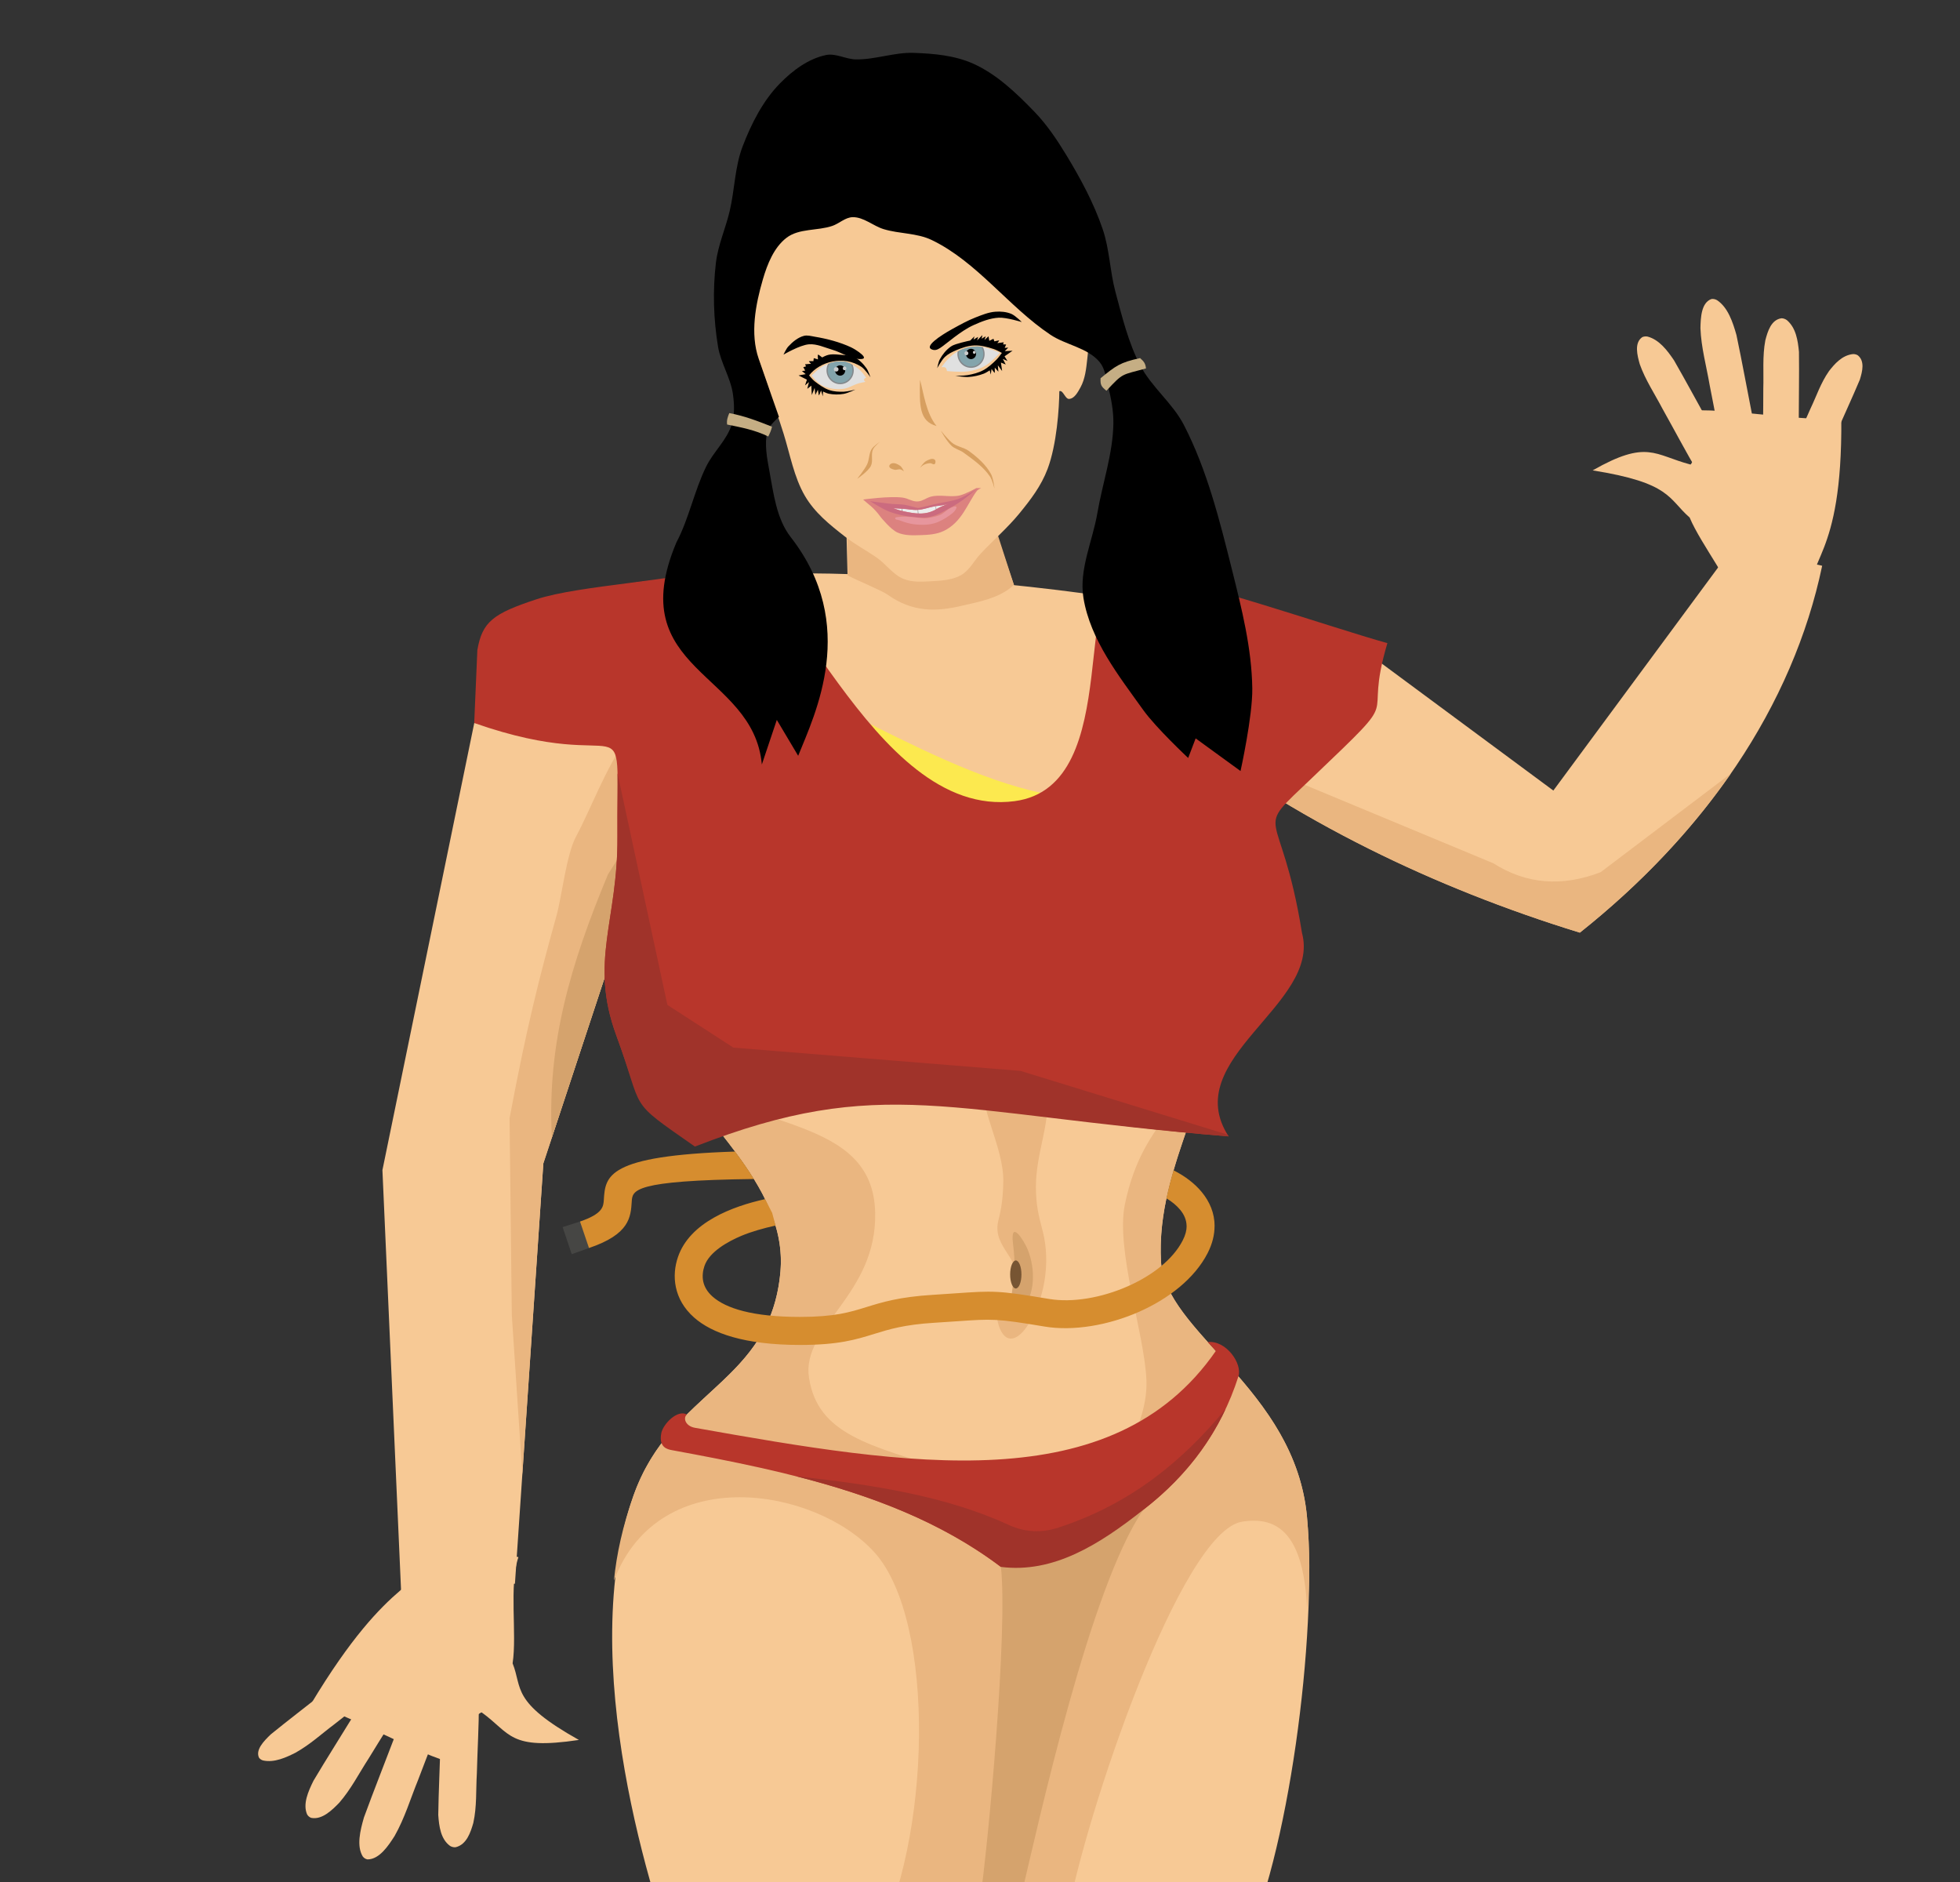 <?xml version="1.0" encoding="UTF-8"?>
<svg version="1.1" viewBox="0 0 1010.3 970.01" xmlns="http://www.w3.org/2000/svg">
<rect x="0" y="0" width="1010.3" height="970.01" fill="#333333" stroke="none"/>
<path d="m298.97 629.51-8.953 2.878 4.682 13.95 8.899-3.172 0.083-7.721-4.711-5.935" fill="#464644"/>
<path d="m335.92 535.76c22.126 39.824 70.296 74.086 66.375 119.47-4.998 57.839-56.255 60.688-75.705 115.39-30.333 85.308 9.82 209.59 24.791 248.38 55.841-3.638 110.61-11.267 159.3-41.485 42.248 14.787 85.145 25.659 129.43 28.211 23.861-47.269 39.142-162.98 33.595-223.92-6.003-65.936-73.235-94.979-75.26-131.64-2.796-50.632 30.873-91.511 36.161-157.56-55.864-5.532-112.03-24.618-167.6-16.593-47.526 6.865-87.393 39.825-131.09 59.737" fill="#f7c995"/>
<path d="m346.05 551.53c23.991 33.449 59.645 64.407 56.249 103.71-3.817 44.168-34.606 56.269-57.611 83.88l36.94 6.618c33.964 7.477 78.674 12.885 108.02 12.113-41.66-12.867-68.095-18.698-72.639-47.781-4.105-26.284 35.037-42.504 34.105-85.13-1.101-50.436-65.611-41.97-105.07-73.406" fill="#eab680"/>
<path d="m632.72 702.92c-17.137-19.143-33.296-35.058-34.272-52.746-2.345-42.463 20.956-78.07 31.655-127.42-14.565 48.582-40.505 51.016-50.267 97.867-4.834 23.204 9.997 66.525 11.085 90.203 1.137 24.728-17.327 46.376-25.99 69.565l67.789-77.474" fill="#eab680"/>
<path d="m511.43 979.26c12.453 4.213 25.887 6.098 38.479 9.478 9.509-53.458 58.765-199.47 90.309-204.53 18.695-2.996 31.938 6.467 33.581 45.801 1.46-14.716 1.509-30.538-0.1-48.206-3.341-36.692-25.641-61.959-45.117-83.472l-22.381 40.776c-27.01 14.143-54.02 28.285-81.03 42.426l-13.741 197.72" fill="#eab680"/>
<path d="m343.28 740.84c-6.553 8.17-12.396 17.714-16.689 29.787-5.641 15.866-8.801 30.425-10.119 43.869 23.576-61.86 104.2-47.643 134.17-14.603 32.198 35.5 29.34 149.43-0.128 203.47 18.629-5.867 40.387-14.018 57.701-24.763 3.925 1.374 3.787 0.876 7.723 2.178l30.64-208.02c-66.123-10.829-132.25-21.659-198.37-32.489l-4.929 0.574" fill="#eab680"/>
<path d="m340.89 738.5c-1.496 7.47 3.162 8.414 5.514 8.846 61.416 11.286 121.92 24.196 169.52 60.161 8.351 5.543 16.707 11.084 25.06 16.626 16.107-15.352 32.216-30.704 48.325-46.055 23.28-17.967 40.033-40.593 49.044-68.752 2.15-6.45-6.233-18.708-15.837-17.706l4.173 4.628c-53.264 76.883-158.39 59.119-268.49 39.566-4.831-0.86-6.253-4.996-4.153-6.862-4.869-2.727-12.238 4.956-13.159 9.548" fill="#b8362b"/>
<path d="m410.19 760.75c38.497 9.779 74.836 23.408 105.73 46.756 8.355 5.543 16.709 11.084 25.06 16.627 16.111-15.353 32.218-30.705 48.327-46.057 18.473-14.256 32.835-31.449 42.483-52.009-22.088 26.757-48.894 49.029-86.322 61.211-8.812 2.866-17.359 2.364-25.776-1.516-32.292-14.887-70.409-20.713-109.51-25.015l2e-3 3e-3" fill="#a0332a"/>
<path d="m508.15 978.55c6.395 2.238 10.442 2.416 16.871 4.461 10.947-46.766 37.038-165.3 64.295-204.93-22.89 18.073-46.412 32.823-73.386 29.431 3.638 32.044-6.394 142.5-10.93 173.01" fill="#d5a36d"/>
<path d="m506.07 553.36c-1.675 17.653 11.14 37.309 11.083 55.04-0.069 7.727-0.737 13.699-2.682 21.19-2.835 13.654 12.482 18.85 9.193 32.86-2.267 9.665-12.768 9.53-8.679 21.145 3.372 9.576 9.569 6.955 14.226 0.213 9.326-13.508 12.334-33.128 8.368-48.928-2.386-9.044-3.568-13.826-3.607-23.422 0.056-18.172 7.901-32.792 5.732-50.835-1.359-11.32-3.885-28.666-15.288-28.666-12.165 0-17.197 9.294-18.346 21.403" fill="#eab680"/>
<path d="m525.41 676.48c-5.459 5.457-4.161-7.529-3.873-9.694 1.429-11.024 1.975-14.651 0.62-25.903-1.552-12.885 5.63-1.746 7.603 3.132 3.984 9.844 4.114 23.503-3.497 31.563l-0.853 0.902" fill="#d5a36d"/>
<path d="m523.6 664.01c1.606 0 2.915-3.241 2.915-7.214 0-3.974-1.309-7.215-2.915-7.215s-2.913 3.241-2.913 7.215c0 3.973 1.307 7.214 2.913 7.214" fill="#753"/>
<path d="m604.92 603.13c-1.402 4.812-2.646 9.61-3.668 14.428 2.789 1.691 5.254 3.677 7.098 5.921 2.025 2.463 3.287 5.288 3.287 8.401h0.029c0 2.193-0.624 4.657-2.037 7.402-5.052 9.819-15.745 18.031-28.119 23.526-13.476 5.981-28.677 8.63-40.735 6.605-26.334-4.42-28.778-4.25-48.119-2.908-3.58 0.248-7.727 0.536-11.89 0.794-17.269 1.065-26.012 3.776-34.315 6.35-8.349 2.587-16.202 5.022-34.04 5.022-24.651 0-38.295-4.463-45.086-10.456-2.789-2.464-4.273-5.155-4.83-7.799-0.57-2.702-0.234-5.483 0.629-8.004 2.534-7.404 12.283-12.688 19.074-15.549 5.05-2.128 11.439-3.926 17.567-5.283l-1.748-6.515-3.636-7.094c-16.874 3.741-38.788 11.914-44.913 29.814-1.625 4.748-2.227 10.129-1.08 15.566 1.16 5.494 4.054 10.923 9.4 15.643 9.173 8.095 25.98 14.124 54.623 14.124 19.887 0 28.796-2.764 38.272-5.7 7.495-2.324 15.389-4.771 30.929-5.73 5.177-0.319 8.839-0.573 12.003-0.794 17.882-1.239 20.143-1.397 44.791 2.741 14.747 2.476 32.988-0.608 48.916-7.68 15.178-6.739 28.491-17.192 35.117-30.07 2.51-4.878 3.617-9.564 3.617-14.005h0.027c0-6.714-2.54-12.585-6.615-17.543-3.724-4.527-8.713-8.208-14.109-10.985l-0.439-0.222zm-305.95 26.379c11.811-3.997 12.055-7.746 12.277-11.177 0.791-12.259 1.468-22.742 67.656-24.879 3.474 4.665 6.755 9.371 9.706 14.147-62.268 0.76-62.594 5.758-62.975 11.634-0.517 8.047-1.086 16.84-22.037 23.931l-4.627-13.656" fill="#d68d2f"/>
<path d="m662.34 326.58c-89.924-28-324.79-48.785-394.95-9.302-26.341 62.25 210.79 23.598 90.024 148.29 9.358 14.765 38.872 68.766 43.144 74.823 4.272 6.057-16.696-35.829-10.52-34.931 65.757 84.962-70.218 39.236 97.399-0.741 117.3 4.766 120.74 63.274 166.57 9.376 23.906-26.765-75.454 115.91-40.099 45.459" fill="#f7c995" stroke-width="0"/>
<path d="m297.4 307.73c2.134 15.864 19.299 31.142 23.938 46.911-9.037 82.871 107.35 119.27 241.16 57.167-65.219-1.191-137.56-59.95-201.11-75.303-6.413-9.838-39.608-19.626-40.957-29.658l-23.054 0.884zm278.04 100.66c123.14-2.879 182.89 25.62 91.754-80.956-0.143 0.111-0.279 0.219-0.423 0.33-5.568-9.174-10.728-0.072-11.984-9.411l-20.685-11.806c1.7 12.642 13.494 19.193 18.72 31.7-33.428 24.492-40.744 43.995-72.529 58.746z" fill="#fce94f" stroke-width="0"/>
<path d="m343.01 310.14-92.214 31.625-53.671 261.25 9.758 220 58.55-6.875 14.638-216.57 48.792-147.82 82.457-48.814-68.307-92.812" fill="#f7c995"/>
<path d="m674.37 326.25-69.823 47.818c30.256 23.685 64.259 44.992 101.18 63.397 33.993 16.947 70.454 31.436 108.62 43.165 32.368-25.742 59.542-54.722 80.452-85.796 21.95-32.624 36.986-67.551 44.456-103.27l-45.377-10.313-93.192 126.16-100.44-74.324" fill="#f7c995"/>
<path d="m614.96 380.52-10.415-6.445c30.256 23.685 64.258 44.992 101.18 63.396 33.993 16.947 70.455 31.438 108.62 43.166 31.025-24.673 57.262-52.33 77.801-81.945l-67.094 50.799c-19.975 7.683-38.414 6.147-55.316-4.609z" fill="#eab680"/>
<path d="m374.54 352.98c-47.657-4.922-63.029 51.159-77.558 78.018-5.035 9.309-7.443 31.239-10.079 40.711-8.88 31.919-15.322 57.106-24.239 104.54l1.152 101.41 5.418 82.166 10.83-160.26 48.791-147.82 82.457-48.812z" fill="#eab680"/>
<path d="m375.1 353.74c-22.616 34.823-61.727 96.895-61.727 96.895-19.066 45.807-31.52 87.008-28.895 135.58l44.379-134.45 82.457-48.812z" fill="#d5a36d"/>
<path d="m246.06 335c2.522-14.694 8.288-18.833 30.488-26.165 22.201-7.332 72.742-9.351 97.006-17.088 31.587-10.07 74.787 130.96 149.42 121.13 58.633-7.728 26.732-123.67 60.618-118.62 33.889 5.055 102.69 29.147 131.55 37.193-13.45 45.221 10.975 21.935-38.577 69.201-32.057 30.587-16.484 11.686-5.448 80.097 9.999 37.011-63.821 64.822-37.814 104.89-145.52-11.849-178.37-37.021-275.11 0.636-35.846-25.059-25.644-12.231-40.514-52.703-14.05-38.24 0.852-58.966 0.584-102.24-0.463-74.868 8.756-29.781-73.828-58.725z" fill="#b8362b" fill-rule="evenodd"/>
<g transform="matrix(.412 -.059 .072 .308 887.63 -17.663)" fill="#f7c995" fill-rule="evenodd">
<path d="m-168.42 713.02c6.357 16.218 6.822 32.318 4.774 46.192-3.463 23.458-14.113 40.548-15.621 41.075-41.214-23.934-45.175-50.895-120.13-13.253 91.4 38.54 83.183 62.997 104.08 98.855 6.138 46.907 34.211 119.86 34.211 166.77h88.499c5.115-77.7 49.492-57.859 88.987-292.38-40.166 0-144.63-47.259-184.8-47.259z"/>
<path d="m-201.72 582.88c-11.512 7.445-11.116 28.223-10.598 43.125 2.218 26.679 9.74 51.754 14.914 77.516 8.406 37.015 15.916 74.44 24.982 111.15l41.915 4.399c-0.997-27.674-9.166-53.421-14.41-79.889-8.342-37.135-16.137-74.515-24.859-111.48-5.2-17.232-11.962-36.791-25.231-44.529-2.15-0.972-4.527-1.216-6.713-0.294z"/>
<path d="m-107.23 537.18c-13.282 3.701-18.17 27.48-21.445 44.632-4.587 31.24-3.517 62.849-4.946 94.269-1.091 45.546-3.173 91.188-3.533 136.66l40.35 22.334c6.046-31.866 4.508-64.507 6.047-96.758 1.185-45.656 2.973-91.364 3.739-136.99-0.765-21.736-2.484-46.762-13.645-61.044-1.88-1.994-4.17-3.254-6.567-3.11z"/>
<path d="m-27.698 584.56c-13.136-0.14-20.669 18.5-25.862 32.007-8.142 24.935-10.925 51.551-16.072 77.403-6.524 37.713-14.007 75.264-19.824 113.1l35.867 28.423c9.613-25.102 12.072-52.693 17.424-79.211 6.627-37.782 13.837-75.46 20.059-113.31 1.885-18.309 3.254-39.595-5.696-54.214-1.556-2.119-3.592-3.726-5.9-4.188z"/>
<path d="m48.831 659.11c-14.042-0.75-25.787 12.42-34.012 21.98-13.639 17.71-21.869 36.91-32.48 55.44-14.426 27.078-29.846 53.993-43.538 81.192l32.81 22.418c15.247-17.764 23.322-37.689 34.284-56.691 14.55-27.123 29.703-54.143 43.833-81.339 5.63-13.21 11.295-28.607 4.592-39.669-1.249-1.616-3.113-2.884-5.494-3.333z"/>
</g>
<g transform="matrix(-.429 -.084 .106 -.311 86.533 1116.3)" fill="#f7c995" fill-rule="evenodd">
<path d="m-168.42 713.02c6.357 16.218 6.822 32.318 4.774 46.192-3.463 23.458-14.113 40.548-15.621 41.075-41.214-23.934-45.175-50.895-120.13-13.253 91.4 38.54 83.183 62.997 104.08 98.855 6.138 46.907 34.211 119.86 34.211 166.77h88.499c5.115-77.7 49.492-57.859 88.987-292.38-40.166 0-144.63-47.259-184.8-47.259z"/>
<path d="m-201.72 582.88c-11.512 7.445-11.116 28.223-10.598 43.125 2.218 26.679 9.74 51.754 14.914 77.516 8.406 37.015 15.916 74.44 24.982 111.15l41.915 4.399c-0.997-27.674-9.166-53.421-14.41-79.889-8.342-37.135-16.137-74.515-24.859-111.48-5.2-17.232-11.962-36.791-25.231-44.529-2.15-0.972-4.527-1.216-6.713-0.294z"/>
<path d="m-107.23 537.18c-13.282 3.701-18.17 27.48-21.445 44.632-4.587 31.24-3.517 62.849-4.946 94.269-1.091 45.546-3.173 91.188-3.533 136.66l40.35 22.334c6.046-31.866 4.508-64.507 6.047-96.758 1.185-45.656 2.973-91.364 3.739-136.99-0.765-21.736-2.484-46.762-13.645-61.044-1.88-1.994-4.17-3.254-6.567-3.11z"/>
<path d="m-27.698 584.56c-13.136-0.14-20.669 18.5-25.862 32.007-8.142 24.935-10.925 51.551-16.072 77.403-6.524 37.713-14.007 75.264-19.824 113.1l35.867 28.423c9.613-25.102 12.072-52.693 17.424-79.211 6.627-37.782 13.837-75.46 20.059-113.31 1.885-18.309 3.254-39.595-5.696-54.214-1.556-2.119-3.592-3.726-5.9-4.188z"/>
<path d="m48.831 659.11c-14.042-0.75-25.787 12.42-34.012 21.98-13.639 17.71-21.869 36.91-32.48 55.44-14.426 27.078-29.846 53.993-43.538 81.192l32.81 22.418c15.247-17.764 23.322-37.689 34.284-56.691 14.55-27.123 29.703-54.143 43.833-81.339 5.63-13.21 11.295-28.607 4.592-39.669-1.249-1.616-3.113-2.884-5.494-3.333z"/>
</g>
<path d="m318.31 398.53c0.17 6.939-0.145 17.258-0.049 32.803 0.267 43.275-14.634 64-0.584 102.24 14.871 40.472 4.669 32.253 40.515 57.313 96.734-37.657 129.59-17.095 275.11-5.246-0.201-0.309-0.374-0.612-0.561-0.918l-106.72-32.838-148-12-34-22z" fill="#a0332a" fill-rule="evenodd"/>
<g transform="translate(-317.79 -929.13)">
<g transform="matrix(1.2,0,0,1.2,-59.497,-222.86)">
<path d="m676.93 1145.8 2.268 90.71 63.497 22.678 18.142-15.874-40.82-120.19z" fill="#f7c995" fill-rule="evenodd"/>
<path d="m678.19 1172 0.322 35.102c3.098 1.741 14.659 6.469 17.22 8.3 10.699 7.65 21.059 7.326 32.059 4.686 6.328-1.519 16.035-3.052 22.138-8.935l-11.009-34.026z" fill="#eab680" fill-rule="evenodd"/>
<path d="m677.27 990.88c-11.228 3.732-23.424 8.092-31.156 17.182-8.604 10.116-11.694 24.434-13.631 37.669-2.506 17.132-0.173 34.845 2.921 51.876 1.879 10.344 6.183 20.076 9.412 30.069 1.999 6.187 4.229 12.296 6.166 18.504 2.767 8.868 4.493 18.768 9.166 26.765 4.224 7.229 10.513 12.254 17.066 17.376 4.46 3.486 9.023 5.862 13.687 9.059 4.093 2.805 7.088 7.426 11.683 9.252 3.641 1.447 7.782 1.218 11.683 0.991 4.406-0.257 9.13-0.45 12.981-2.643 3.608-2.054 5.584-6.207 8.438-9.252 5.44-5.804 11.503-11.023 16.552-17.182 4.924-6.006 9.403-11.862 12.159-19.165 3.946-10.457 4.998-26.223 5.042-33.373 1.635-0.701 2.449 3.421 4.219 3.304 2.29-0.151 3.744-2.92 4.868-4.956 2.018-3.656 2.462-8.058 2.921-12.226 0.796-7.225 1.828-14.876-0.325-21.808-0.986-3.175-2.352-7.421-5.517-8.261-1.873-0.497-3.562 3.704-5.193 2.643 2.492-15.571 2.161-22.31 0.974-33.373-1.2-11.18-2.957-22.766-8.114-32.712-4.653-8.97-11.732-16.853-19.801-22.802-8.204-6.047-17.876-10.83-27.911-12.226-12.763-1.775-26.05 1.216-38.296 5.287z" fill="#f7c995"/>
<path d="m663 1121.3s2.799 3.394 4.704 4.323c2.62 1.277 5.711 1.65 8.605 1.402 2.495-0.214 4.694-1.8 7.114-2.453 0.723-0.195 1.851-0.415 2.745-0.577-0.688-0.488-1.1-1.228 0.302-1.822-0.859-1.199-2.071-2.77-3.047-3.558-1.903-1.537-4.132-2.948-6.54-3.271-2.938-0.394-6.033 0.482-8.72 1.752-1.999 0.945-5.163 4.206-5.163 4.206z" fill="#e0e0e0"/>
<path d="m718.77 1117.7c3.859-5.508 8.427-8.872 15.548-8.937 3.336-0.03 9.638 2.745 9.638 2.745s-3.989 4.266-6.483 5.666c-2.278 1.279-4.883 1.968-7.458 2.337-2.936 0.42-8.893-0.175-8.893-0.175-0.033-1.376-0.697-1.925-2.352-1.635z" fill="#e0e0e0"/>
<path d="m696.97 1175v8.67h25.131v-8.244c-2.97 2.188-7.271 2.332-12.055 2.332-5.367 0-10.123-0.09-13.077-2.757z" fill="#989090"/>
<path d="m696.33 1174.5 0.057 5.811c2.042 1.196 3.323 0.908 5.509 0.463l-0.227-3.974 0.696 3.976c2.15 0.588 4.141 0.36 6.304 0.116l-0.114-3.86 0.454 4.207c2.896 0.581 4.97-0.242 7.572-1.322l-0.458-3.116 0.809 2.689c2.448-0.128 4.242-1.025 6.304-2.212l-0.227-2.776h-7.923c-1.599 0.934-4.126 1.547-6.986 1.547s-5.401-0.613-7-1.547h-4.771z" fill="#ececec"/>
<path d="m733.8 1169.6s-4.594 2.556-7.113 3.151c-4.103 0.97-8.573-0.585-12.622 0.593-1.729 0.503-3.38 1.794-5.168 1.981-2.515 0.262-4.252-1.3-6.759-1.634-5.619-0.748-16.982 0.824-16.982 0.824 2.459 2.289 4.397 3.175 7.681 7.705 0 0 4.136 5.119 7 6.433 3.088 1.417 6.71 1.262 10.095 1.156 3.3-0.103 6.76-0.335 9.755-1.749 8.02-3.788 10.263-11.955 14.454-17.405 0.698-0.571 1.718-1.055 1.718-1.055h-2.059zm-11.813 6.592c-1.267 0.509-3.947 1.599-5.055 2.284-4.844 2.998-9.45 2.114-14.568 1.055-1.736-0.359-4.245-1.287-4.245-1.287s2.831 0.14 4.245 0.231c2.105 0.136 4.2 0.621 6.304 0.477 2.417-0.165 4.729-1.082 7.113-1.518 1.523-0.279 3.084-0.33 4.586-0.708 0.471-0.119 1.109-0.338 1.619-0.535z" fill="#dc827f"/>
<path d="m733.8 1170.1s-4.663 2.983-7.227 3.961c-3.415 1.303-7.12 1.64-10.677 2.458-2.371 0.545-6.54 1.634-7.113 1.634-0.574 0-3.944-1.1-5.963-1.402-1.744-0.261-3.526-0.18-5.282-0.347-3.146-0.299-9.4-1.171-9.4-1.171s5.259 3.319 8.136 4.438c2.721 1.059 5.603 1.72 8.491 2.111 2.958 0.4 6.033 0.827 8.96 0.231 3.492-0.711 6.611-2.733 9.755-4.438 1.592-0.864 3.108-1.867 4.586-2.92 1.987-1.416 5.736-4.554 5.736-4.554zm-11.813 6.115c-1.267 0.509-3.947 1.599-5.055 2.284-4.844 2.998-9.45 2.115-14.568 1.055-1.736-0.359-4.245-1.287-4.245-1.287s2.831 0.14 4.245 0.231c2.105 0.136 4.2 0.621 6.304 0.477 2.417-0.165 4.729-1.082 7.113-1.518 1.523-0.279 3.084-0.33 4.586-0.708 0.471-0.119 1.109-0.338 1.619-0.535z" fill="#cb6b7f"/>
<path d="m700.64 1183.4c2.084 0.772 4.222 1.504 6.426 1.752 2.777 0.313 5.67 0.36 8.376-0.35 2.485-0.652 4.787-2.001 6.884-3.505 0.995-0.713 2.042-1.49 2.639-2.57 0.173-0.313 0.466-0.785 0.23-1.051-0.439-0.495-1.333 0.013-1.951 0.234-1.913 0.682-3.283 2.502-5.163 3.271-2.067 0.846-5.508 1.402-6.54 1.402-1.033 0-5.269-0.636-7.917-0.701-0.995-0.025-2.004-0.065-2.983 0.117-0.595 0.11-1.686-0.03-1.721 0.584-0.036 0.644 1.126 0.597 1.721 0.818z" fill="#e7969d"/>
<path d="m682.63 1165.6s3.166-3.927 4.245-6.192c0.978-2.05 0.734-4.629 1.951-6.542 0.854-1.344 3.557-3.154 3.557-3.154s-2.362 1.925-2.983 3.271c-1.001 2.168 0.165 4.999-0.918 7.126-1.221 2.398-5.852 5.491-5.852 5.491z" fill="#d79f60"/>
<path d="m741.6 1169.9s-0.908-3.714-1.951-5.257c-2.872-4.249-7.238-7.281-11.359-10.28-1.644-1.196-3.845-1.587-5.278-3.037-2.345-2.373-4.475-6.426-4.475-6.426s2.425 3.167 4.704 5.141c2.072 1.794 5.136 2.003 7.343 3.622 3.687 2.704 7.326 5.881 9.524 9.93 1.028 1.893 1.492 6.308 1.492 6.308z" fill="#d79f60"/>
<path d="m753.31 1098.3s-6.526-2.032-9.868-1.869c-3.736 0.182-7.364 1.615-10.786 3.154-3 1.35-5.729 3.285-8.376 5.257-5.683 4.235-7.158 6.293-9.736 5.168-2.911-1.271 3.155-5.545 9.047-8.79 3.22-1.773 6.449-3.575 9.868-4.907 2.748-1.07 5.556-2.238 8.491-2.453 2.309-0.17 4.747 0.029 6.884 0.935 1.738 0.736 4.475 3.505 4.475 3.505z"/>
<path d="m650.95 1112.3s6.999-4.127 10.9-4.439c3.441-0.276 6.778 1.375 10.097 2.337 3.851 1.115 7.367 3.678 11.359 3.972 5.771 0.425-1.303-4.077-3.328-5.023-4.805-2.246-10.386-3.694-15.605-4.556-1.552-0.256-3.185-0.761-4.704-0.35-2.584 0.698-4.814 2.583-6.655 4.556-0.921 0.988-2.065 3.505-2.065 3.505z"/>
<path d="m702.7 1162.4s-0.845-1.786-1.606-2.337c-1.037-0.749-2.459-1.441-3.672-1.051-0.518 0.166-1.12 0.739-1.033 1.285 0.138 0.864 1.349 1.177 2.18 1.402 0.851 0.231 1.781-0.317 2.639-0.117 0.55 0.129 1.492 0.818 1.492 0.818z" fill="#d79f60"/>
<path d="m709.59 1160.9s1.493-2.297 2.639-2.921c1.092-0.595 2.731-1.404 3.672-0.584 0.465 0.405 0.469 1.469 0 1.869-0.506 0.432-1.291-0.374-1.951-0.35-0.946 0.034-1.904 0.277-2.754 0.701-0.612 0.305-1.606 1.285-1.606 1.285z" fill="#d79f60"/>
<path d="m675.22 1115.2c-1.719 0.03-3.453 0.428-5.097 1.026-0.441 0.837-0.696 1.788-0.696 2.804 0 3.29 2.632 5.956 5.864 5.956 3.232 0 5.85-2.666 5.85-5.956 0-0.857-0.191-1.663-0.511-2.4-1.18-0.664-2.425-1.169-3.734-1.344-0.551-0.074-1.117-0.096-1.675-0.087z" fill="#83888c"/>
<path d="m675.22 1115.2c-1.429 0.025-2.869 0.314-4.26 0.752-0.601 0.873-0.951 1.933-0.951 3.079 0 2.968 2.367 5.378 5.282 5.378 2.915 0 5.268-2.41 5.268-5.378 0-1.048-0.3-2.021-0.809-2.848-0.916-0.431-1.867-0.764-2.854-0.896-0.551-0.074-1.117-0.096-1.675-0.087z" fill="#83a4ac"/>
<ellipse cx="675.28" cy="1119.1" rx="2.18" ry="2.22"/>
<path d="m734.31 1108.8c-3.361 0.03-6.144 0.804-8.562 2.183-0.057 0.335-0.099 0.675-0.099 1.026 0 3.291 2.618 5.956 5.85 5.956s5.85-2.665 5.85-5.956c0-1.07-0.268-2.067-0.753-2.935-0.829-0.173-1.62-0.281-2.286-0.275z" fill="#83888c"/>
<path d="m734.31 1108.8c-3.054 0.028-5.634 0.671-7.894 1.822-0.117 0.445-0.185 0.905-0.185 1.388 0 2.968 2.353 5.378 5.268 5.378 2.915 0 5.282-2.41 5.282-5.378 0-1.139-0.343-2.196-0.937-3.065-0.549-0.088-1.073-0.149-1.534-0.145z" fill="#83a4ac"/>
<ellipse cx="731.5" cy="1112" rx="2.18" ry="2.22"/>
<ellipse cx="673.59" cy="1118.6" rx="1.004" ry=".964" fill="#ccc"/>
<ellipse cx="677.2" cy="1118.2" rx=".775" ry=".789" fill="#ccc"/>
<ellipse cx="729.53" cy="1111.7" rx=".832" ry=".847" fill="#ccc"/>
<ellipse cx="732.91" cy="1111.3" rx=".602" ry=".643" fill="#ccc"/>
<path d="m716.99 1118.1s1.871-3.467 3.27-4.79c1.351-1.277 3.06-2.141 4.762-2.862 2.518-1.067 5.191-2.001 7.917-2.103 2.856-0.107 5.714 0.683 8.434 1.577 1.188 0.391 3.385 1.635 3.385 1.635s-1.394 1.96-2.237 2.804c-1.768 1.769-3.655 3.504-5.852 4.673-2.021 1.075-4.295 1.639-6.54 2.044-1.772 0.32-5.393 0.292-5.393 0.292s3.744 0.64 5.622 0.526c2.284-0.138 4.571-0.64 6.712-1.46 0.881-0.338 2.467-1.402 2.467-1.402l0.459 1.811 0.344-2.395s1.377 2.044 1.377 1.577v-2.161l1.549 1.752-0.229-2.745 1.836 2.453-0.516-3.622 2.065 0.818-1.262-2.395 2.008 0.876-1.262-1.986 3.442-2.395-3.328 0.175 1.472-1.52-1.53 0.118 0.631-1.46-1.32-0.059 0.287-0.876-2.754 0.35s0.975-1.168 0.746-1.168-2.008 0.409-2.008 0.409l-0.402-1.11-1.778 0.876-0.344-1.928-1.721 1.577 0.516-1.577s-2.237 1.227-1.951 1.227c0.287 0 0.516-1.752 0.516-1.752l-2.237 2.278 0.402-1.519-1.951 1.168 0.402-1.402-1.836 1.811s-2.507 0.504-3.729 0.876c-1.583 0.482-3.288 0.797-4.647 1.752-1.963 1.38-3.555 3.363-4.704 5.491-0.615 1.139-1.09 3.738-1.09 3.738z"/>
<path d="m671.95 1057c-6.436 2.204-14.323 0.966-19.736 5.141-5.355 4.13-8.178 11.203-10.097 17.757-3.196 10.913-5.526 23.362-1.836 34.113 3.22 9.38 8.72 25 8.72 25s-4.558 4.064-5.049 6.309c-1.2 5.482-0.103 11.304 0.918 16.822 1.818 9.827 3.075 20.672 9.179 28.505 29.409 37.739 10.354 76.139 3.213 93.926l-9.179-15.421-6.426 19.159c-3.569-39.919-60.107-39.873-36.718-95.328 5.466-10.341 7.668-22.22 12.851-32.711 3.148-6.372 8.983-11.399 11.015-18.225 1.199-4.027 1.017-8.447 0.459-12.617-0.954-7.126-5.252-13.469-6.426-20.561-1.959-11.831-2.32-24.069-0.918-35.982 0.905-7.691 4.213-14.892 5.967-22.43 2.123-9.126 2.161-18.833 5.508-27.57 3.765-9.831 8.739-19.639 16.064-27.103 5.434-5.537 12.203-10.587 19.736-12.15 4.24-0.879 8.525 1.8 12.851 1.869 8.311 0.132 16.477-3.083 24.784-2.804 8.698 0.293 17.745 1.084 25.703 4.673 10.072 4.543 18.426 12.575 26.161 20.561 5.371 5.545 9.747 12.067 13.769 18.692 6.115 10.074 11.794 20.588 15.605 31.776 2.969 8.716 3.114 18.205 5.508 27.103 2.863 10.642 5.498 21.551 10.557 31.309 4.899 9.45 13.94 16.24 18.818 25.701 9.985 19.364 15.351 40.957 20.654 62.15 4.178 16.701 8.476 33.703 8.72 50.937 0.169 11.96-5.049 35.515-5.049 35.515l-19.277-14.019-3.213 8.411s-13.794-12.906-19.277-20.561c-10.568-14.755-22.731-30.122-25.703-48.134-2.004-12.147 3.884-24.316 5.967-36.449 2.196-12.791 6.636-25.336 6.884-38.319 0.106-5.506-0.981-11.013-2.295-16.355-0.87-3.537-1.335-7.517-3.672-10.28-5.226-6.18-14.419-7.205-21.113-11.683-18.033-12.063-31.44-31.263-50.947-40.655-6.375-3.07-13.897-2.615-20.654-4.673-4.546-1.384-8.566-5.227-13.31-5.14-3.154 0.058-5.731 2.715-8.72 3.738z"/>
<path d="m789.68 1127.8c7.323-7.874 6.376-6.655 16.982-9.58-0.227-2.236-0.963-3.049-2.524-4.439-8.674 1.872-10.435 3.313-16.982 8.645-0.163 2.984 0.388 3.634 2.524 5.374z" fill="#c5ae84"/>
<path d="m627.66 1137.4c6.397 1.152 12.344 3.46 18.359 5.841-0.302 1.512-0.937 2.842-1.606 4.206-5.638-2.777-11.595-3.903-17.67-5.14-0.267-1.87 0.255-3.22 0.918-4.907z" fill="#c5ae84"/>
<path d="m709.59 1123.1c-0.277 11.291-0.283 17.775 7.114 19.86-4.608-5.685-5.513-14.174-7.114-19.86z" fill="#d79f60"/>
<path d="m688.31 1122s-2.297-3.404-3.863-4.451c-7.608-5.084-17.891-2.32-22.496 3.659 0 0 1.469 1.808 2.394 2.532 1.938 1.517 3.977 2.97 6.196 3.738 2.041 0.707 4.218 0.802 6.34 0.732 1.675-0.055 4.971-0.907 4.971-0.907s-3.296 1.543-5.029 1.846c-2.108 0.368-4.285 0.343-6.389-0.061-0.866-0.166-2.507-0.96-2.507-0.96l-0.085 2.067-0.755-2.518s-0.879 2.529-0.965 2.022c-0.086-0.507-0.398-2.343-0.398-2.343l-1.09 2.251-0.296-3.028-1.222 3.076-0.196-4.043-1.733 1.355 0.71-2.883-1.669 1.405 0.785-2.439-3.579-1.815 3.066-0.565-1.622-1.314 1.417-0.219-0.844-1.44 1.192-0.363-0.423-0.885 2.575-0.245s-1.104-1.045-0.895-1.097c0.209-0.052 1.906-0.012 1.906-0.012l0.162-1.294 1.783 0.546c-0.123-2.849-0.25-2.316 1.819-0.849 2.762-1.437 3.665-1.592 9.201-1.036 1.533 0.154 3.144 0.118 4.559 0.845 2.044 1.05 3.86 2.839 5.3 4.885 0.771 1.095 1.682 3.805 1.682 3.805z"/>
</g>
</g>
</svg>
